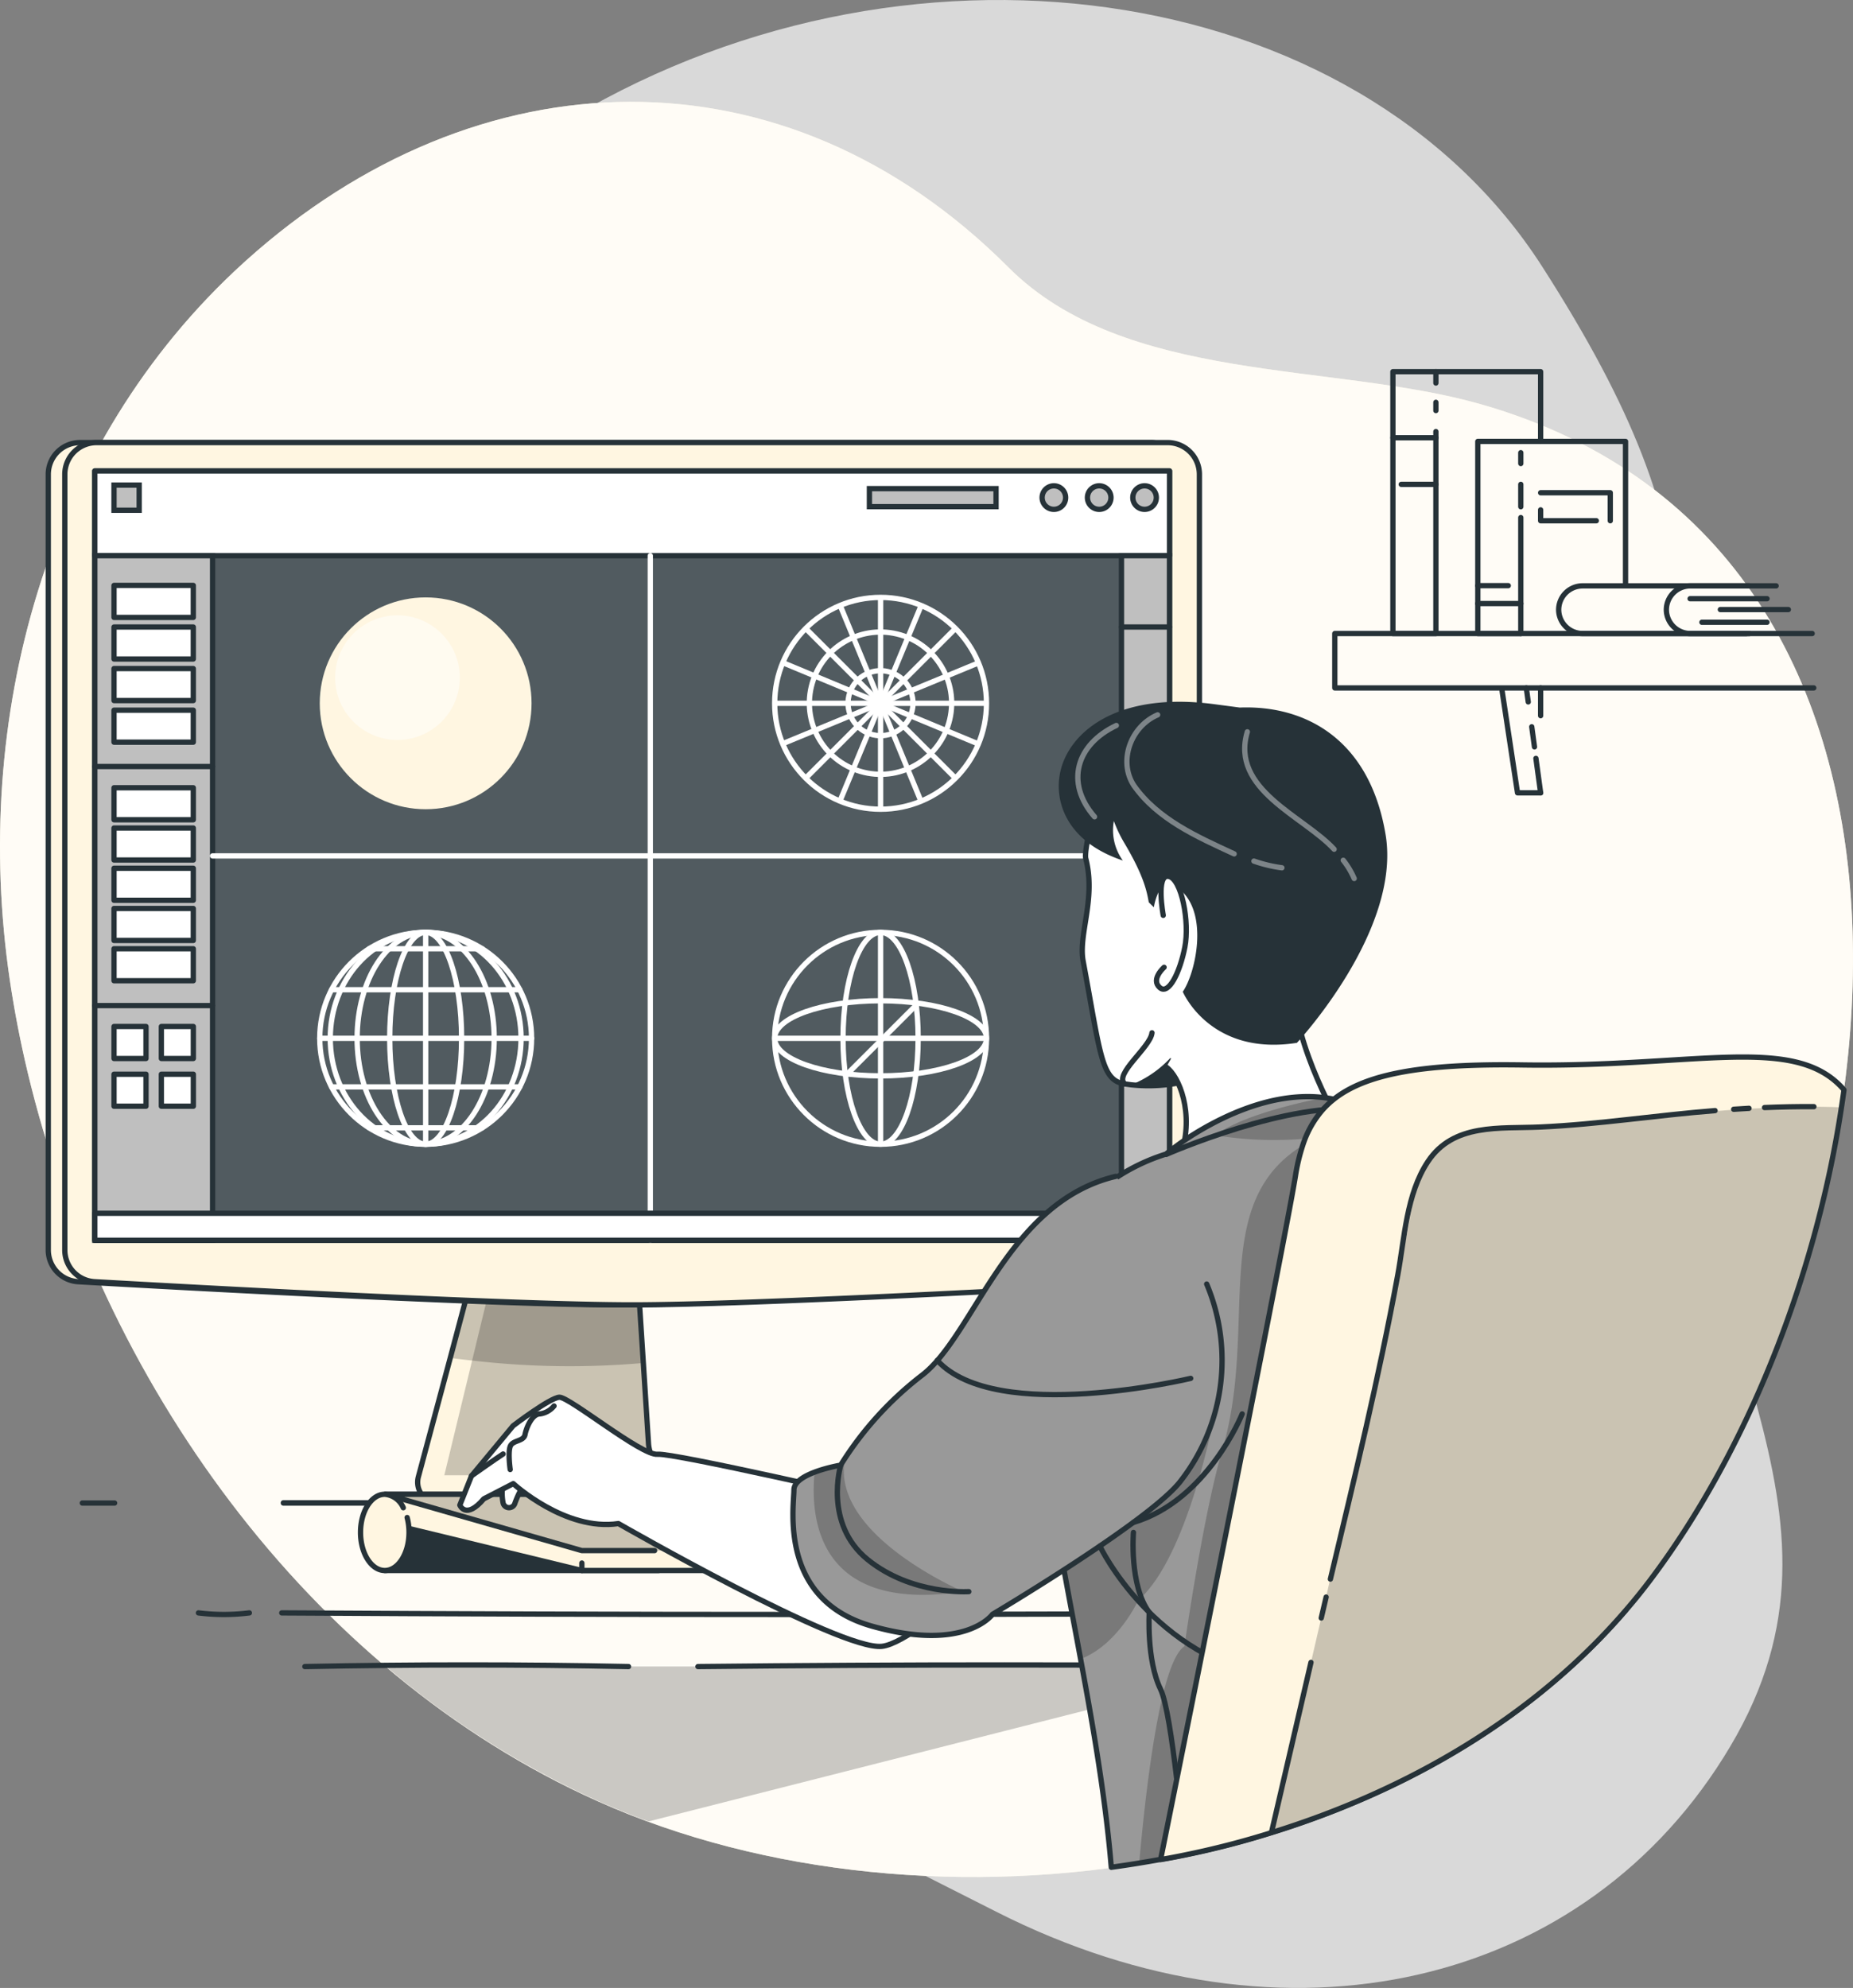 <svg xmlns="http://www.w3.org/2000/svg" xmlns:xlink="http://www.w3.org/1999/xlink" width="350" height="375.469" viewBox="0 0 350 375.469">
  <rect x="0" y="0" width="350" height="375.469" fill="#808080" stroke="none"/>
  <defs>
    <clipPath id="clip-path">
      <path id="Tracé_1302" data-name="Tracé 1302" d="M191.213,349.551v2.636a1.305,1.305,0,0,1-1.305,1.305H138.663a3.933,3.933,0,0,1-3.8-4.95l6.026-22.469,8.332-31.293h26.055l.9,14.036,1.178,18.223.975,15.2a6.408,6.408,0,0,0,6.4,6.009h5.221a1.305,1.305,0,0,1,1.263,1.305Z" transform="translate(-134.732 -294.78)" fill="#fff6e1" stroke="#263238" stroke-linecap="round" stroke-linejoin="round" stroke-width="1"/>
    </clipPath>
    <clipPath id="clip-path-2">
      <path id="Tracé_1316" data-name="Tracé 1316" d="M182.853,372.737H277.97L225,362.1H127.54l37.107,10.637h13.739" transform="translate(-127.54 -362.1)" fill="#fff6e1" stroke="#263238" stroke-linecap="round" stroke-linejoin="round" stroke-width="1"/>
    </clipPath>
    <clipPath id="clip-path-3">
      <path id="Tracé_1334" data-name="Tracé 1334" d="M384.082,370.428c-17.189,19.995-40.879,33.954-66.959,42.032A162.38,162.38,0,0,1,300.68,416.7q-2.238.466-4.492.848-4.653.848-9.323,1.492c-1.56-18.74-5.653-38.141-8.934-56.2-.687-3.806-1.339-7.56-1.932-11.23-.11-.729-.229-1.458-.339-2.178-1.06-6.916-1.856-13.561-2.187-19.766-.932-18.079,2.144-32.725,14.409-40.93a36.939,36.939,0,0,1,9.323-4.4h0c.153-.136,1.4-1.153,3.39-2.543,5.314-3.577,16.045-9.544,26.75-8.086.483.068.966.144,1.449.246a22.232,22.232,0,0,1,5.764,2.009A65.588,65.588,0,0,1,351,281.245c5.747,2.763,11.68,6.84,15.443,12.714C372.368,303.172,379.539,342.449,384.082,370.428Z" transform="translate(-273.317 -273.484)" fill="#999" stroke="#263238" stroke-linecap="round" stroke-linejoin="round" stroke-width="1"/>
    </clipPath>
    <clipPath id="clip-path-4">
      <path id="Tracé_1338" data-name="Tracé 1338" d="M279.319,291.26c-20.529,4.874-26.716,30.064-36.624,37.59A64.017,64.017,0,0,0,227.362,345.8s-8.815,1.475-8.815,4.679-2.933,20.732,14.723,25.724,22.792-2.238,22.792-2.238,30.089-17.859,35.6-25.267a37.141,37.141,0,0,0,4.848-37.107" transform="translate(-218.365 -291.26)" fill="#999" stroke="#263238" stroke-linecap="round" stroke-linejoin="round" stroke-width="1"/>
    </clipPath>
    <clipPath id="clip-path-5">
      <path id="Tracé_1355" data-name="Tracé 1355" d="M429.369,270.882c-.153,1.093-.305,2.178-.475,3.272-5.035,33.175-18.4,65.722-35.988,89.115q-2.263,3.017-4.721,5.857C371,389.12,347.306,403.08,321.225,411.158a162.38,162.38,0,0,1-16.443,4.238q-2.238.466-4.492.848c.89-4.391,1.916-9.51,3.051-15.146h0c1.466-7.306,3.1-15.468,4.806-23.978,7.476-37.387,16.24-81.555,17.6-89.92a36.688,36.688,0,0,1,1.415-5.933,18.977,18.977,0,0,1,3.755-6.662c.356-.39.729-.771,1.127-1.144s.619-.542.941-.805c5.933-4.729,16.443-6.781,35.48-6.5,32.819.517,51.389-5.874,60.679,4.441a3.312,3.312,0,0,1,.22.288Z" transform="translate(-300.29 -264.665)" fill="#fff6e1" stroke="#263238" stroke-linecap="round" stroke-linejoin="round" stroke-width="1"/>
    </clipPath>
  </defs>
  <g id="_3d_modeling-bro" data-name="3d modeling-bro" transform="translate(-41.654 -29.116)">
    <g id="freepik--background-simple--inject-105" transform="translate(41.654 29.116)">
      <path id="Tracé_1282" data-name="Tracé 1282" d="M66.464,146.061s-23.631,61.026,9.578,122.476S177.651,362.45,232.4,390.208,343.989,404.448,371,358.983s-10.035-77.919-10.086-142.751,9.7-82-25.428-136.767S214.232,12.566,149.1,53.191,66.464,146.061,66.464,146.061Z" transform="translate(-44.193 -29.116)" fill="#fff" opacity="0.7"/>
      <path id="Tracé_1283" data-name="Tracé 1283" d="M87.6,82.263l.475-.432C131.791,42.477,189.834,40.7,232.129,83.068c22.037,22.08,61.187,17.859,89.191,25.843,96.557,27.538,79.86,158.541,32.166,221.915-43.04,57.144-136.3,70.061-198.954,41.939C99.439,348.057,60.7,292.862,46.889,235.142q-2.077-8.679-3.39-17.52C36.26,168.445,50.2,116.268,87.6,82.263Z" transform="translate(-41.654 -32.573)" fill="#fff6e1"/>
      <path id="Tracé_1284" data-name="Tracé 1284" d="M87.6,82.263l.475-.432C131.791,42.477,189.834,40.7,232.129,83.068c22.037,22.08,61.187,17.859,89.191,25.843,96.557,27.538,79.86,158.541,32.166,221.915-43.04,57.144-136.3,70.061-198.954,41.939C99.439,348.057,60.7,292.862,46.889,235.142q-2.077-8.679-3.39-17.52C36.26,168.445,50.2,116.268,87.6,82.263Z" transform="translate(-41.654 -32.573)" fill="#fff" opacity="0.7"/>
    </g>
    <g id="freepik--book-shelf--inject-105" transform="translate(293.774 99.316)">
      <path id="Tracé_1285" data-name="Tracé 1285" d="M429.581,180.563H339.11V170.29h77.758" transform="translate(-339.11 -120.833)" fill="none" stroke="#263238" stroke-linecap="round" stroke-linejoin="round" stroke-width="1"/>
      <line id="Ligne_180" data-name="Ligne 180" y1="5.247" transform="translate(38.879 59.729)" fill="none" stroke="#263238" stroke-linecap="round" stroke-linejoin="round" stroke-width="1"/>
      <path id="Tracé_1286" data-name="Tracé 1286" d="M376.39,183.04l2.916,19.283h4.365" transform="translate(-344.792 -122.777)" fill="none" stroke="#263238" stroke-linecap="round" stroke-linejoin="round" stroke-width="1"/>
      <path id="Tracé_1287" data-name="Tracé 1287" d="M360.18,123.247V161.4h-8.12V111.94h8.12v2.144" transform="translate(-341.084 -111.94)" fill="none" stroke="#263238" stroke-linecap="round" stroke-linejoin="round" stroke-width="1"/>
      <line id="Ligne_181" data-name="Ligne 181" y2="1.56" transform="translate(19.096 5.789)" fill="none" stroke="#263238" stroke-linecap="round" stroke-linejoin="round" stroke-width="1"/>
      <path id="Tracé_1288" data-name="Tracé 1288" d="M381.423,125.111V111.94H361.64" transform="translate(-342.544 -111.94)" fill="none" stroke="#263238" stroke-linecap="round" stroke-linejoin="round" stroke-width="1"/>
      <path id="Tracé_1289" data-name="Tracé 1289" d="M379.1,163.765h-8.12V127.48h8.12" transform="translate(-343.967 -114.309)" fill="none" stroke="#263238" stroke-linecap="round" stroke-linejoin="round" stroke-width="1"/>
      <path id="Tracé_1290" data-name="Tracé 1290" d="M400.343,154.442V127.48H380.56" transform="translate(-345.428 -114.309)" fill="none" stroke="#263238" stroke-linecap="round" stroke-linejoin="round" stroke-width="1"/>
      <line id="Ligne_182" data-name="Ligne 182" y2="21.902" transform="translate(35.132 27.555)" fill="none" stroke="#263238" stroke-linecap="round" stroke-linejoin="round" stroke-width="1"/>
      <line id="Ligne_183" data-name="Ligne 183" y2="4.229" transform="translate(35.132 21.283)" fill="none" stroke="#263238" stroke-linecap="round" stroke-linejoin="round" stroke-width="1"/>
      <line id="Ligne_184" data-name="Ligne 184" y2="2.051" transform="translate(35.132 15.299)" fill="none" stroke="#263238" stroke-linecap="round" stroke-linejoin="round" stroke-width="1"/>
      <line id="Ligne_185" data-name="Ligne 185" x2="8.12" transform="translate(10.976 12.476)" fill="none" stroke="#263238" stroke-linecap="round" stroke-linejoin="round" stroke-width="1"/>
      <line id="Ligne_186" data-name="Ligne 186" x2="6.543" transform="translate(12.553 21.283)" fill="none" stroke="#263238" stroke-linecap="round" stroke-linejoin="round" stroke-width="1"/>
      <line id="Ligne_187" data-name="Ligne 187" x2="5.755" transform="translate(27.013 40.413)" fill="none" stroke="#263238" stroke-linecap="round" stroke-linejoin="round" stroke-width="1"/>
      <line id="Ligne_188" data-name="Ligne 188" x2="8.12" transform="translate(27.013 43.795)" fill="none" stroke="#263238" stroke-linecap="round" stroke-linejoin="round" stroke-width="1"/>
      <path id="Tracé_1291" data-name="Tracé 1291" d="M384.98,138.92h13.155v5.289" transform="translate(-346.101 -116.052)" fill="none" stroke="#263238" stroke-linecap="round" stroke-linejoin="round" stroke-width="1"/>
      <path id="Tracé_1292" data-name="Tracé 1292" d="M395.5,144.79H384.98v-2.06" transform="translate(-346.101 -116.633)" fill="none" stroke="#263238" stroke-linecap="round" stroke-linejoin="round" stroke-width="1"/>
      <path id="Tracé_1293" data-name="Tracé 1293" d="M383.93,198.11l.89,6.509" transform="translate(-345.941 -125.074)" fill="none" stroke="#263238" stroke-linecap="round" stroke-linejoin="round" stroke-width="1"/>
      <path id="Tracé_1294" data-name="Tracé 1294" d="M383,191.07c.178,1.271.348,2.543.517,3.8" transform="translate(-345.799 -124.001)" fill="none" stroke="#263238" stroke-linecap="round" stroke-linejoin="round" stroke-width="1"/>
      <path id="Tracé_1295" data-name="Tracé 1295" d="M381.79,182.41c.119.848.246,1.763.364,2.644" transform="translate(-345.615 -122.681)" fill="none" stroke="#263238" stroke-linecap="round" stroke-linejoin="round" stroke-width="1"/>
      <path id="Tracé_1296" data-name="Tracé 1296" d="M425.014,168.671H393.552A4.526,4.526,0,0,1,389,164.188h0a4.526,4.526,0,0,1,4.526-4.518h31.462" transform="translate(-346.714 -119.215)" fill="none" stroke="#263238" stroke-linecap="round" stroke-linejoin="round" stroke-width="1"/>
      <path id="Tracé_1297" data-name="Tracé 1297" d="M440.538,168.671H417.552A4.526,4.526,0,0,1,413,164.188h0a4.526,4.526,0,0,1,4.526-4.518h16.206" transform="translate(-350.372 -119.215)" fill="none" stroke="#263238" stroke-linecap="round" stroke-linejoin="round" stroke-width="1"/>
      <line id="Ligne_189" data-name="Ligne 189" x2="14.528" transform="translate(67.112 42.879)" fill="none" stroke="#263238" stroke-linecap="round" stroke-linejoin="round" stroke-width="1"/>
      <line id="Ligne_190" data-name="Ligne 190" x1="12.841" transform="translate(72.825 44.931)" fill="none" stroke="#263238" stroke-linecap="round" stroke-linejoin="round" stroke-width="1"/>
      <line id="Ligne_191" data-name="Ligne 191" x2="12.298" transform="translate(69.341 47.329)" fill="none" stroke="#263238" stroke-linecap="round" stroke-linejoin="round" stroke-width="1"/>
    </g>
    <g id="freepik--Device--inject-105" transform="translate(50.771 112.708)">
      <path id="Tracé_1298" data-name="Tracé 1298" d="M292.385,400.487l-115.111,29.25q-4.924-1.8-9.629-3.907a169.118,169.118,0,0,1-39.955-25.36h0Z" transform="translate(-63.884 -169.308)" fill="rgba(0,0,0,0.7)" opacity="0.3"/>
      <path id="Tracé_1299" data-name="Tracé 1299" d="M191.213,349.551v2.636a1.305,1.305,0,0,1-1.305,1.305H138.663a3.933,3.933,0,0,1-3.8-4.95l6.026-22.469,8.332-31.293h26.055l.9,14.036,1.178,18.223.975,15.2a6.408,6.408,0,0,0,6.4,6.009h5.221a1.305,1.305,0,0,1,1.263,1.305Z" transform="translate(-64.957 -153.199)" fill="#fff6e1"/>
      <g id="Groupe_1369" data-name="Groupe 1369" transform="translate(69.775 141.581)" clip-path="url(#clip-path)">
        <path id="Tracé_1300" data-name="Tracé 1300" d="M185.592,350.77H140.67l5.247-21.664,4.136-17.087,26.953-.678,1.178,18.223.975,15.2A6.408,6.408,0,0,0,185.592,350.77Z" transform="translate(-135.637 -297.304)" fill="rgba(0,0,0,0.7)" opacity="0.3"/>
        <path id="Tracé_1301" data-name="Tracé 1301" d="M178.436,327.039a159.346,159.346,0,0,1-32.268-.458c-1.483-.153-2.882-.331-4.238-.509l8.332-31.293h26.055l.9,14.036Z" transform="translate(-135.829 -294.78)" fill="rgba(0,0,0,0.7)" opacity="0.3"/>
      </g>
      <path id="Tracé_1303" data-name="Tracé 1303" d="M191.213,349.551v2.636a1.305,1.305,0,0,1-1.305,1.305H138.663a3.933,3.933,0,0,1-3.8-4.95l6.026-22.469,8.332-31.293h26.055l.9,14.036,1.178,18.223.975,15.2a6.408,6.408,0,0,0,6.4,6.009h5.221a1.305,1.305,0,0,1,1.263,1.305Z" transform="translate(-64.957 -153.199)" fill="none" stroke="#263238" stroke-linecap="round" stroke-linejoin="round" stroke-width="1"/>
      <path id="Tracé_1304" data-name="Tracé 1304" d="M266.714,280.246a5.993,5.993,0,0,1-5.655,5.984C242.3,287.3,182.1,290.6,159.562,290.6s-82.741-3.3-101.49-4.374a5.992,5.992,0,0,1-5.662-5.984V133.741a6,6,0,0,1,6-6h202.3a6,6,0,0,1,6,6Z" transform="translate(-52.41 -127.74)" fill="#fff6e1" stroke="#263238" stroke-linecap="round" stroke-linejoin="round" stroke-width="1"/>
      <path id="Tracé_1305" data-name="Tracé 1305" d="M270.4,280.246a5.984,5.984,0,0,1-5.653,5.984c-18.757,1.068-78.961,4.374-101.5,4.374s-82.741-3.3-101.49-4.374a5.992,5.992,0,0,1-5.662-5.984V133.741a6,6,0,0,1,6-6H264.4a6,6,0,0,1,6,6Z" transform="translate(-52.972 -127.74)" fill="#fff6e1" stroke="#263238" stroke-linecap="round" stroke-linejoin="round" stroke-width="1"/>
      <rect id="Rectangle_578" data-name="Rectangle 578" width="202.997" height="145.302" transform="translate(8.789 5.357)" fill="#263238" stroke="#263238" stroke-linecap="round" stroke-linejoin="round" stroke-width="1"/>
      <rect id="Rectangle_579" data-name="Rectangle 579" width="202.997" height="145.302" transform="translate(8.789 5.357)" fill="#fff" opacity="0.2"/>
      <rect id="Rectangle_580" data-name="Rectangle 580" width="202.997" height="16.011" transform="translate(8.789 5.357)" fill="#fff" stroke="#263238" stroke-linecap="round" stroke-linejoin="round" stroke-width="1"/>
      <rect id="Rectangle_581" data-name="Rectangle 581" width="22.249" height="129.291" transform="translate(8.789 21.368)" fill="#bfbfbf" stroke="#263238" stroke-miterlimit="10" stroke-width="1"/>
      <line id="Ligne_192" data-name="Ligne 192" y2="129.291" transform="translate(113.712 21.368)" fill="none" stroke="#fff" stroke-linecap="round" stroke-linejoin="round" stroke-width="1"/>
      <line id="Ligne_193" data-name="Ligne 193" x2="180.748" transform="translate(31.03 78.063)" fill="none" stroke="#fff" stroke-linecap="round" stroke-linejoin="round" stroke-width="1"/>
      <path id="Tracé_1306" data-name="Tracé 1306" d="M298.538,139.6a2.221,2.221,0,1,1-.653-1.573A2.229,2.229,0,0,1,298.538,139.6Z" transform="translate(-89.244 -129.209)" fill="#bfbfbf" stroke="#263238" stroke-miterlimit="10" stroke-width="1"/>
      <path id="Tracé_1307" data-name="Tracé 1307" d="M288.431,139.6a2.221,2.221,0,1,1-2.221-2.221A2.221,2.221,0,0,1,288.431,139.6Z" transform="translate(-87.706 -129.209)" fill="#bfbfbf" stroke="#263238" stroke-miterlimit="10" stroke-width="1"/>
      <path id="Tracé_1308" data-name="Tracé 1308" d="M278.331,139.6a2.221,2.221,0,1,1-2.221-2.221A2.221,2.221,0,0,1,278.331,139.6Z" transform="translate(-86.167 -129.209)" fill="#bfbfbf" stroke="#263238" stroke-miterlimit="10" stroke-width="1"/>
      <rect id="Rectangle_582" data-name="Rectangle 582" width="14.977" height="6.043" transform="translate(12.417 26.979)" fill="#fff" stroke="#263238" stroke-linecap="round" stroke-linejoin="round" stroke-width="1"/>
      <rect id="Rectangle_583" data-name="Rectangle 583" width="14.977" height="6.043" transform="translate(12.417 34.836)" fill="#fff" stroke="#263238" stroke-linecap="round" stroke-linejoin="round" stroke-width="1"/>
      <rect id="Rectangle_584" data-name="Rectangle 584" width="14.977" height="6.043" transform="translate(12.417 42.684)" fill="#fff" stroke="#263238" stroke-linecap="round" stroke-linejoin="round" stroke-width="1"/>
      <rect id="Rectangle_585" data-name="Rectangle 585" width="14.977" height="6.043" transform="translate(12.417 50.542)" fill="#fff" stroke="#263238" stroke-linecap="round" stroke-linejoin="round" stroke-width="1"/>
      <rect id="Rectangle_586" data-name="Rectangle 586" width="14.977" height="6.043" transform="translate(12.417 65.196)" fill="#fff" stroke="#263238" stroke-linecap="round" stroke-linejoin="round" stroke-width="1"/>
      <rect id="Rectangle_587" data-name="Rectangle 587" width="14.977" height="6.043" transform="translate(12.417 72.799)" fill="#fff" stroke="#263238" stroke-linecap="round" stroke-linejoin="round" stroke-width="1"/>
      <rect id="Rectangle_588" data-name="Rectangle 588" width="14.977" height="6.043" transform="translate(12.417 80.402)" fill="#fff" stroke="#263238" stroke-linecap="round" stroke-linejoin="round" stroke-width="1"/>
      <rect id="Rectangle_589" data-name="Rectangle 589" width="14.977" height="6.043" transform="translate(12.417 87.996)" fill="#fff" stroke="#263238" stroke-linecap="round" stroke-linejoin="round" stroke-width="1"/>
      <rect id="Rectangle_590" data-name="Rectangle 590" width="14.977" height="6.043" transform="translate(12.417 95.599)" fill="#fff" stroke="#263238" stroke-linecap="round" stroke-linejoin="round" stroke-width="1"/>
      <rect id="Rectangle_591" data-name="Rectangle 591" width="6.043" height="6.043" transform="translate(12.417 110.288)" fill="#fff" stroke="#263238" stroke-linecap="round" stroke-linejoin="round" stroke-width="1"/>
      <rect id="Rectangle_592" data-name="Rectangle 592" width="6.043" height="6.043" transform="translate(21.359 110.288)" fill="#fff" stroke="#263238" stroke-linecap="round" stroke-linejoin="round" stroke-width="1"/>
      <rect id="Rectangle_593" data-name="Rectangle 593" width="6.043" height="6.043" transform="translate(12.417 119.298)" fill="#fff" stroke="#263238" stroke-linecap="round" stroke-linejoin="round" stroke-width="1"/>
      <rect id="Rectangle_594" data-name="Rectangle 594" width="6.043" height="6.043" transform="translate(21.359 119.298)" fill="#fff" stroke="#263238" stroke-linecap="round" stroke-linejoin="round" stroke-width="1"/>
      <line id="Ligne_194" data-name="Ligne 194" x2="22.241" transform="translate(8.789 61.179)" fill="none" stroke="#263238" stroke-linecap="round" stroke-linejoin="round" stroke-width="1"/>
      <line id="Ligne_195" data-name="Ligne 195" x2="22.241" transform="translate(8.789 106.338)" fill="none" stroke="#263238" stroke-linecap="round" stroke-linejoin="round" stroke-width="1"/>
      <rect id="Rectangle_595" data-name="Rectangle 595" width="23.919" height="3.407" transform="translate(155.1 8.696)" fill="#bfbfbf" stroke="#263238" stroke-miterlimit="10" stroke-width="1"/>
      <rect id="Rectangle_596" data-name="Rectangle 596" width="4.755" height="4.755" transform="translate(12.417 8.027)" fill="#bfbfbf" stroke="#263238" stroke-miterlimit="10" stroke-width="1"/>
      <circle id="Ellipse_45" data-name="Ellipse 45" cx="20.003" cy="20.003" r="20.003" transform="translate(51.279 29.242)" fill="#fff6e1"/>
      <circle id="Ellipse_46" data-name="Ellipse 46" cx="11.773" cy="11.773" r="11.773" transform="translate(54.186 32.624)" fill="#fff" opacity="0.5"/>
      <rect id="Rectangle_597" data-name="Rectangle 597" width="202.997" height="5.094" transform="translate(8.789 145.564)" fill="#fff" stroke="#263238" stroke-linecap="round" stroke-linejoin="round" stroke-width="1"/>
      <rect id="Rectangle_598" data-name="Rectangle 598" width="9.069" height="124.197" transform="translate(202.709 21.368)" fill="#bfbfbf" stroke="#263238" stroke-miterlimit="10" stroke-width="1"/>
      <line id="Ligne_196" data-name="Ligne 196" x2="9.069" transform="translate(202.709 34.836)" fill="none" stroke="#263238" stroke-linecap="round" stroke-linejoin="round" stroke-width="1"/>
      <line id="Ligne_197" data-name="Ligne 197" x2="9.069" transform="translate(202.709 62.747)" fill="none" stroke="#263238" stroke-linecap="round" stroke-linejoin="round" stroke-width="1"/>
      <line id="Ligne_198" data-name="Ligne 198" x2="9.069" transform="translate(202.709 90.658)" fill="none" stroke="#263238" stroke-linecap="round" stroke-linejoin="round" stroke-width="1"/>
      <circle id="Ellipse_47" data-name="Ellipse 47" cx="20.003" cy="20.003" r="20.003" transform="translate(137.207 29.242)" fill="none" stroke="#fff" stroke-miterlimit="10" stroke-width="1"/>
      <line id="Ligne_199" data-name="Ligne 199" x2="40.015" transform="translate(137.199 49.245)" fill="none" stroke="#fff" stroke-miterlimit="10" stroke-width="1"/>
      <line id="Ligne_200" data-name="Ligne 200" y2="40.015" transform="translate(157.21 29.233)" fill="none" stroke="#fff" stroke-miterlimit="10" stroke-width="1"/>
      <line id="Ligne_201" data-name="Ligne 201" x2="28.301" y2="28.292" transform="translate(143.056 35.099)" fill="none" stroke="#fff" stroke-miterlimit="10" stroke-width="1"/>
      <line id="Ligne_202" data-name="Ligne 202" x1="28.301" y2="28.292" transform="translate(143.056 35.099)" fill="none" stroke="#fff" stroke-miterlimit="10" stroke-width="1"/>
      <line id="Ligne_203" data-name="Ligne 203" x2="36.946" y2="15.358" transform="translate(138.733 41.566)" fill="none" stroke="#fff" stroke-miterlimit="10" stroke-width="1"/>
      <line id="Ligne_204" data-name="Ligne 204" x1="15.35" y2="36.946" transform="translate(149.531 30.767)" fill="none" stroke="#fff" stroke-miterlimit="10" stroke-width="1"/>
      <line id="Ligne_205" data-name="Ligne 205" x2="15.265" y2="36.989" transform="translate(149.574 30.75)" fill="none" stroke="#fff" stroke-miterlimit="10" stroke-width="1"/>
      <line id="Ligne_206" data-name="Ligne 206" x1="36.98" y2="15.265" transform="translate(138.716 41.608)" fill="none" stroke="#fff" stroke-miterlimit="10" stroke-width="1"/>
      <circle id="Ellipse_48" data-name="Ellipse 48" cx="13.434" cy="13.434" r="13.434" transform="translate(141.02 59.183) rotate(-76.63)" fill="none" stroke="#fff" stroke-miterlimit="10" stroke-width="1"/>
      <circle id="Ellipse_49" data-name="Ellipse 49" cx="6.137" cy="6.137" r="6.137" transform="matrix(0.23, -0.973, 0.973, 0.23, 149.815, 53.781)" fill="none" stroke="#fff" stroke-miterlimit="10" stroke-width="1"/>
      <circle id="Ellipse_50" data-name="Ellipse 50" cx="20.003" cy="20.003" r="20.003" transform="translate(51.279 92.514)" fill="none" stroke="#fff" stroke-linecap="round" stroke-linejoin="round" stroke-width="1"/>
      <line id="Ligne_207" data-name="Ligne 207" x2="40.015" transform="translate(51.279 112.517)" fill="none" stroke="#fff" stroke-linecap="round" stroke-linejoin="round" stroke-width="1"/>
      <line id="Ligne_208" data-name="Ligne 208" y2="40.015" transform="translate(71.282 92.506)" fill="none" stroke="#fff" stroke-linecap="round" stroke-linejoin="round" stroke-width="1"/>
      <ellipse id="Ellipse_51" data-name="Ellipse 51" cx="6.789" cy="20.003" rx="6.789" ry="20.003" transform="translate(64.493 92.514)" fill="none" stroke="#fff" stroke-linecap="round" stroke-linejoin="round" stroke-width="1"/>
      <ellipse id="Ellipse_52" data-name="Ellipse 52" cx="12.943" cy="20.003" rx="12.943" ry="20.003" transform="translate(58.339 92.514)" fill="none" stroke="#fff" stroke-linecap="round" stroke-linejoin="round" stroke-width="1"/>
      <ellipse id="Ellipse_53" data-name="Ellipse 53" cx="18.02" cy="20.003" rx="18.02" ry="20.003" transform="translate(53.262 92.514)" fill="none" stroke="#fff" stroke-linecap="round" stroke-linejoin="round" stroke-width="1"/>
      <line id="Ligne_209" data-name="Ligne 209" x2="35.565" transform="translate(53.5 103.338)" fill="none" stroke="#fff" stroke-linecap="round" stroke-linejoin="round" stroke-width="1"/>
      <line id="Ligne_210" data-name="Ligne 210" x2="21.368" transform="translate(60.602 95.599)" fill="none" stroke="#fff" stroke-linecap="round" stroke-linejoin="round" stroke-width="1"/>
      <line id="Ligne_211" data-name="Ligne 211" x2="35.565" transform="translate(53.5 121.688)" fill="none" stroke="#fff" stroke-linecap="round" stroke-linejoin="round" stroke-width="1"/>
      <line id="Ligne_212" data-name="Ligne 212" x2="21.368" transform="translate(60.602 129.426)" fill="none" stroke="#fff" stroke-linecap="round" stroke-linejoin="round" stroke-width="1"/>
      <circle id="Ellipse_54" data-name="Ellipse 54" cx="20.003" cy="20.003" r="20.003" transform="translate(137.207 92.514)" fill="none" stroke="#fff" stroke-miterlimit="10" stroke-width="1"/>
      <ellipse id="Ellipse_55" data-name="Ellipse 55" cx="7.094" cy="20.003" rx="7.094" ry="20.003" transform="translate(150.116 92.514)" fill="none" stroke="#fff" stroke-miterlimit="10" stroke-width="1"/>
      <ellipse id="Ellipse_56" data-name="Ellipse 56" cx="20.003" cy="7.094" rx="20.003" ry="7.094" transform="translate(137.207 105.423)" fill="none" stroke="#fff" stroke-miterlimit="10" stroke-width="1"/>
      <line id="Ligne_213" data-name="Ligne 213" y1="13.722" x2="13.722" transform="translate(150.574 105.88)" fill="none" stroke="#fff" stroke-miterlimit="10" stroke-width="1"/>
      <line id="Ligne_214" data-name="Ligne 214" x2="40.015" transform="translate(137.199 112.517)" fill="none" stroke="#fff" stroke-miterlimit="10" stroke-width="1"/>
      <line id="Ligne_215" data-name="Ligne 215" y2="40.015" transform="translate(157.21 92.506)" fill="none" stroke="#fff" stroke-miterlimit="10" stroke-width="1"/>
      <path id="Tracé_1309" data-name="Tracé 1309" d="M104.8,364.042H304.9Q204.815,364,104.8,364Z" transform="translate(-60.395 -163.749)" fill="#fff" stroke="#263238" stroke-linecap="round" stroke-linejoin="round" stroke-width="1"/>
      <path id="Tracé_1310" data-name="Tracé 1310" d="M101.64,364Z" transform="translate(-59.913 -163.749)" fill="#fff" stroke="#263238" stroke-linecap="round" stroke-linejoin="round" stroke-width="1"/>
      <path id="Tracé_1311" data-name="Tracé 1311" d="M60,364.05h6.1" transform="translate(-53.567 -163.757)" fill="#fff" stroke="#263238" stroke-linecap="round" stroke-linejoin="round" stroke-width="1"/>
      <path id="Tracé_1312" data-name="Tracé 1312" d="M127.4,377.178h51.745V366.6l-51.626.678Z" transform="translate(-63.84 -164.146)" fill="#263238" stroke="#263238" stroke-linecap="round" stroke-linejoin="round" stroke-width="1"/>
      <path id="Tracé_1313" data-name="Tracé 1313" d="M277.97,376.492H164.647l-34.327-8.34-2.78-6.052H225l52.966,10.637Z" transform="translate(-63.861 -163.46)" fill="#fff6e1" stroke="#263238" stroke-linecap="round" stroke-linejoin="round" stroke-width="1"/>
      <path id="Tracé_1314" data-name="Tracé 1314" d="M182.853,372.737H277.97L225,362.1H127.54l37.107,10.637h13.739" transform="translate(-63.861 -163.46)" fill="#fff6e1"/>
      <g id="Groupe_1370" data-name="Groupe 1370" transform="translate(63.679 198.64)" clip-path="url(#clip-path-2)">
        <path id="Tracé_1315" data-name="Tracé 1315" d="M127.54,362.1l37.107,10.637H277.97L225,362.1Z" transform="translate(-127.54 -362.1)" fill="rgba(0,0,0,0.7)" opacity="0.3"/>
      </g>
      <path id="Tracé_1317" data-name="Tracé 1317" d="M182.853,372.737H277.97L225,362.1H127.54l37.107,10.637h13.739" transform="translate(-63.861 -163.46)" fill="none" stroke="#263238" stroke-linecap="round" stroke-linejoin="round" stroke-width="1"/>
      <line id="Ligne_216" data-name="Ligne 216" y2="1.407" transform="translate(100.786 211.625)" fill="none" stroke="#263238" stroke-linecap="round" stroke-linejoin="round" stroke-width="1"/>
      <path id="Tracé_1318" data-name="Tracé 1318" d="M130.8,366.491a10.958,10.958,0,0,1,.356,2.805c0,3.975-2.051,7.2-4.577,7.2s-4.585-3.221-4.585-7.2,2.051-7.2,4.585-7.2a4.2,4.2,0,0,1,3.492,2.543" transform="translate(-63.015 -163.46)" fill="#fff6e1" stroke="#263238" stroke-linecap="round" stroke-linejoin="round" stroke-width="1"/>
      <path id="Tracé_1319" data-name="Tracé 1319" d="M104.44,388.53c64.891.4,131,.4,196.64,0" transform="translate(-60.34 -167.488)" fill="#fff" stroke="#263238" stroke-linecap="round" stroke-linejoin="round" stroke-width="1"/>
      <path id="Tracé_1320" data-name="Tracé 1320" d="M85.88,388.53a38.8,38.8,0,0,0,9.612,0" transform="translate(-57.511 -167.488)" fill="#fff" stroke="#263238" stroke-linecap="round" stroke-linejoin="round" stroke-width="1"/>
      <path id="Tracé_1321" data-name="Tracé 1321" d="M197.19,400.434c38.828-.415,76.969-.415,115.763,0" transform="translate(-74.476 -169.255)" fill="#fff" stroke="#263238" stroke-linecap="round" stroke-linejoin="round" stroke-width="1"/>
      <path id="Tracé_1322" data-name="Tracé 1322" d="M109.59,400.434c20.69-.415,41.032-.415,61.136,0" transform="translate(-61.125 -169.255)" fill="#fff" stroke="#263238" stroke-linecap="round" stroke-linejoin="round" stroke-width="1"/>
    </g>
    <g id="freepik--Character--inject-105" transform="translate(128.503 161.657)">
      <path id="Tracé_1323" data-name="Tracé 1323" d="M302.562,257.853a31.132,31.132,0,0,1-10.476.678l-1.212-.161c-4.45-.67-4.56-5.331-7.874-23.19-.949-5.086,2.466-11.739.492-19.393-.415-1.619,2.229-13.748,5.857-17.672,11.807-12.765,38.938-10.366,43.515,6.781C339.576,229.959,322.522,253.174,302.562,257.853Z" transform="translate(-165.261 -186.182)" fill="#fff" stroke="#263238" stroke-linecap="round" stroke-linejoin="round" stroke-width="1"/>
      <path id="Tracé_1324" data-name="Tracé 1324" d="M297.374,259.26c-.263,2.721-7.289,7.857-5.128,9.662" transform="translate(-166.634 -196.734)" fill="none" stroke="#263238" stroke-linecap="round" stroke-linejoin="round" stroke-width="1"/>
      <path id="Tracé_1325" data-name="Tracé 1325" d="M304.226,269.257a31.132,31.132,0,0,1-10.476.678,20.486,20.486,0,0,0,7.4-5.086Z" transform="translate(-166.926 -197.586)" fill="#263238"/>
      <path id="Tracé_1326" data-name="Tracé 1326" d="M153.738,359.75a9.324,9.324,0,0,0,0,3.645,1.153,1.153,0,0,0,2.238,0,19.174,19.174,0,0,1,1.788-3.645" transform="translate(-145.558 -212.05)" fill="#fff" stroke="#263238" stroke-linecap="round" stroke-linejoin="round" stroke-width="1"/>
      <path id="Tracé_1327" data-name="Tracé 1327" d="M223.6,359.956s-39.133-9.01-42.15-8.713-16.706-10.9-18.537-10.773-8.722,5.391-8.722,5.391l-7.866,9.468-2.2,5.518s1.127,2.822,4.526-1.187l5.569-2.873s9.849,9.052,19.859,7.543c0,0,41.837,24.021,49.753,23.19s34.675-27.86,34.675-27.86Z" transform="translate(-144.12 -209.111)" fill="#fff" stroke="#263238" stroke-linecap="round" stroke-linejoin="round" stroke-width="1"/>
      <path id="Tracé_1328" data-name="Tracé 1328" d="M301.55,263.862c2.424,1.7,5.331,8.713,2.8,16.494l31.818-2.433s-8.179-13.044-10.129-24.783-16.638-3.128-16.638-3.128" transform="translate(-168.114 -194.86)" fill="#fff" stroke="#263238" stroke-linecap="round" stroke-linejoin="round" stroke-width="1"/>
      <path id="Tracé_1329" data-name="Tracé 1329" d="M339.329,210.587c-3.026-18.121-15.257-24.478-27.547-24l-4.814-.636c-18.647-2.466-27.64,5.5-29.132,13.019-1.085,5.425,1.254,12.968,11.866,16.511a9.747,9.747,0,0,1-1.7-7.459,25.1,25.1,0,0,0,2.034,4.238c3.551,6,4.179,8.925,4.56,11.112l.958.941c.466-2.543,1.7-5.933,4.814-3.45,5.645,4.535,3.068,15.9.653,19.4,0,0,5.136,12.222,21.554,9.654C322.572,249.941,342.355,228.709,339.329,210.587Z" transform="translate(-164.463 -185.491)" fill="#263238"/>
      <path id="Tracé_1330" data-name="Tracé 1330" d="M300.65,231.762s-1.432-7.806,1.017-7.366,3.992,8.62,3.068,13.358-3.06,9.188-4.772,7.628.848-3.806.848-3.806" transform="translate(-167.783 -191.418)" fill="#fff" stroke="#263238" stroke-linecap="round" stroke-linejoin="round" stroke-width="1"/>
      <path id="Tracé_1331" data-name="Tracé 1331" d="M384.082,370.428c-17.189,19.995-40.879,33.954-66.959,42.032A162.38,162.38,0,0,1,300.68,416.7q-2.238.466-4.492.848-4.653.848-9.323,1.492c-1.56-18.74-5.653-38.141-8.934-56.2-.687-3.806-1.339-7.56-1.932-11.23-.11-.729-.229-1.458-.339-2.178-1.06-6.916-1.856-13.561-2.187-19.766-.932-18.079,2.144-32.725,14.409-40.93a36.939,36.939,0,0,1,9.323-4.4h0c.153-.136,1.4-1.153,3.39-2.543,5.314-3.577,16.045-9.544,26.75-8.086.483.068.966.144,1.449.246a22.232,22.232,0,0,1,5.764,2.009A65.588,65.588,0,0,1,351,281.245c5.747,2.763,11.68,6.84,15.443,12.714C372.368,303.172,379.539,342.449,384.082,370.428Z" transform="translate(-163.811 -198.902)" fill="#999"/>
      <g id="Groupe_1371" data-name="Groupe 1371" transform="translate(109.505 74.582)" clip-path="url(#clip-path-3)">
        <path id="Tracé_1332" data-name="Tracé 1332" d="M306.749,344.19s-4.975,27-14.409,35.166c0,0-3.856,8.476-10.951,11.137-1.051-5.687-2.127-11.315-3.128-16.816-.687-3.806-1.339-7.56-1.933-11.231-.11-.729-.229-1.458-.339-2.178s-.229-1.483-.331-2.221Z" transform="translate(-273.674 -284.261)" fill="rgba(0,0,0,0.7)" opacity="0.3"/>
        <path id="Tracé_1333" data-name="Tracé 1333" d="M387.466,370.462c-17.189,19.995-40.879,33.954-66.959,42.032a162.378,162.378,0,0,1-16.443,4.238q-2.238.466-4.492.848c-1.348.254-2.7.483-4.051.7,1.373-15.468,4.1-38.023,8.544-40.947,0,0,3.475-24.58,7.154-37.065,7.247-24.631-3.67-48.779,17.986-59.043a68.855,68.855,0,0,1-19.291-.407c3.806-2.924,12.171-5.45,20.537-7.111h0l.364.042c.483.068.966.144,1.449.246a22.233,22.233,0,0,1,5.764,2.009,65.586,65.586,0,0,1,16.443,5.28c5.747,2.763,11.68,6.84,15.443,12.714C375.753,303.206,382.923,342.483,387.466,370.462Z" transform="translate(-276.701 -273.519)" fill="rgba(0,0,0,0.7)" opacity="0.3"/>
      </g>
      <path id="Tracé_1335" data-name="Tracé 1335" d="M384.082,370.428c-17.189,19.995-40.879,33.954-66.959,42.032A162.38,162.38,0,0,1,300.68,416.7q-2.238.466-4.492.848-4.653.848-9.323,1.492c-1.56-18.74-5.653-38.141-8.934-56.2-.687-3.806-1.339-7.56-1.932-11.23-.11-.729-.229-1.458-.339-2.178-1.06-6.916-1.856-13.561-2.187-19.766-.932-18.079,2.144-32.725,14.409-40.93a36.939,36.939,0,0,1,9.323-4.4h0c.153-.136,1.4-1.153,3.39-2.543,5.314-3.577,16.045-9.544,26.75-8.086.483.068.966.144,1.449.246a22.232,22.232,0,0,1,5.764,2.009A65.588,65.588,0,0,1,351,281.245c5.747,2.763,11.68,6.84,15.443,12.714C372.368,303.172,379.539,342.449,384.082,370.428Z" transform="translate(-163.811 -198.902)" fill="none" stroke="#263238" stroke-linecap="round" stroke-linejoin="round" stroke-width="1"/>
      <path id="Tracé_1336" data-name="Tracé 1336" d="M279.319,291.26c-20.529,4.874-26.716,30.064-36.624,37.59A64.017,64.017,0,0,0,227.362,345.8s-8.815,1.475-8.815,4.679-2.933,20.732,14.723,25.724,22.792-2.238,22.792-2.238,30.089-17.859,35.6-25.267a37.141,37.141,0,0,0,4.848-37.107" transform="translate(-155.436 -201.611)" fill="#999"/>
      <g id="Groupe_1372" data-name="Groupe 1372" transform="translate(62.929 89.649)" clip-path="url(#clip-path-4)">
        <path id="Tracé_1337" data-name="Tracé 1337" d="M251.231,379.251c-27.4,4.179-28.945-13.612-28.081-22.52a29.463,29.463,0,0,1,4.916-1.322s.271-.475.848-1.288C225.955,368.487,251.231,379.251,251.231,379.251Z" transform="translate(-219.069 -300.841)" fill="rgba(0,0,0,0.7)" opacity="0.3"/>
      </g>
      <path id="Tracé_1339" data-name="Tracé 1339" d="M279.319,291.26c-20.529,4.874-26.716,30.064-36.624,37.59A64.017,64.017,0,0,0,227.362,345.8s-8.815,1.475-8.815,4.679-2.933,20.732,14.723,25.724,22.792-2.238,22.792-2.238,30.089-17.859,35.6-25.267a37.141,37.141,0,0,0,4.848-37.107" transform="translate(-155.436 -201.611)" fill="none" stroke="#263238" stroke-linecap="round" stroke-linejoin="round" stroke-width="1"/>
      <path id="Tracé_1340" data-name="Tracé 1340" d="M155.314,354.422s-.449-3.128,0-4.357,2.543-.9,2.8-2.238,1.339-3.907,2.8-3.907a4.145,4.145,0,0,0,2.678-1.5" transform="translate(-145.796 -209.409)" fill="none" stroke="#263238" stroke-linecap="round" stroke-linejoin="round" stroke-width="1"/>
      <path id="Tracé_1341" data-name="Tracé 1341" d="M146.72,357.256s4.789-3.39,5.975-4.136" transform="translate(-144.516 -211.04)" fill="none" stroke="#263238" stroke-linecap="round" stroke-linejoin="round" stroke-width="1"/>
      <path id="Tracé_1342" data-name="Tracé 1342" d="M298.392,335.66s-36.743,8.806-47.872-3.39" transform="translate(-160.337 -207.862)" fill="none" stroke="#263238" stroke-linecap="round" stroke-linejoin="round" stroke-width="1"/>
      <path id="Tracé_1343" data-name="Tracé 1343" d="M228.886,355.64s-3.28,11.019,5.086,17.8,19.113,6.06,19.113,6.06" transform="translate(-156.943 -211.424)" fill="none" stroke="#263238" stroke-linecap="round" stroke-linejoin="round" stroke-width="1"/>
      <path id="Tracé_1344" data-name="Tracé 1344" d="M301.55,284.809s23.656-10.383,37.4-8.366" transform="translate(-168.114 -199.313)" fill="none" stroke="#263238" stroke-linecap="round" stroke-linejoin="round" stroke-width="1"/>
      <path id="Tracé_1345" data-name="Tracé 1345" d="M314.777,344.19s-6.543,16.35-20.537,20.495" transform="translate(-167 -209.679)" fill="none" stroke="#263238" stroke-linecap="round" stroke-linejoin="round" stroke-width="1"/>
      <path id="Tracé_1346" data-name="Tracé 1346" d="M286.76,373.66s10.112,21.291,33.42,24.978" transform="translate(-165.86 -214.17)" fill="none" stroke="#263238" stroke-linecap="round" stroke-linejoin="round" stroke-width="1"/>
      <path id="Tracé_1347" data-name="Tracé 1347" d="M303.855,431.516c-.364-4.179-.848-9.323-1.441-14.256h0c-.9-7.628-1.975-14.8-3.077-17.062-2.678-5.535-2.127-14.5-2.127-14.5-3.806-5.085-2.983-15.1-2.983-15.1" transform="translate(-166.987 -213.704)" fill="none" stroke="#263238" stroke-linecap="round" stroke-linejoin="round" stroke-width="1"/>
      <g id="Groupe_1373" data-name="Groupe 1373" transform="translate(116.734 2.474)" opacity="0.4">
        <path id="Tracé_1348" data-name="Tracé 1348" d="M321.09,221a26.335,26.335,0,0,0,5.28,1.263" transform="translate(-287.826 -193.377)" fill="none" stroke="#fff" stroke-linecap="round" stroke-linejoin="round" stroke-width="1"/>
        <path id="Tracé_1349" data-name="Tracé 1349" d="M298.586,188.41c-5.136,2.2-7.467,8.789-4.5,13.333,4.492,6.391,11.866,9.654,18.952,12.926" transform="translate(-283.511 -188.41)" fill="none" stroke="#fff" stroke-linecap="round" stroke-linejoin="round" stroke-width="1"/>
        <path id="Tracé_1350" data-name="Tracé 1350" d="M289.121,190.78c-7.493,3.534-9.773,10.756-4.119,17.248" transform="translate(-281.845 -188.771)" fill="none" stroke="#fff" stroke-linecap="round" stroke-linejoin="round" stroke-width="1"/>
        <path id="Tracé_1351" data-name="Tracé 1351" d="M341,220.82a15.564,15.564,0,0,1,2.06,3.441" transform="translate(-290.861 -193.35)" fill="none" stroke="#fff" stroke-linecap="round" stroke-linejoin="round" stroke-width="1"/>
        <path id="Tracé_1352" data-name="Tracé 1352" d="M319.532,192.19c-3.263,10.942,10.578,15.884,16.392,22.181" transform="translate(-287.514 -188.986)" fill="none" stroke="#fff" stroke-linecap="round" stroke-linejoin="round" stroke-width="1"/>
      </g>
      <path id="Tracé_1353" data-name="Tracé 1353" d="M429.369,270.882c-.153,1.093-.305,2.178-.475,3.272-5.035,33.175-18.4,65.722-35.988,89.115q-2.263,3.017-4.721,5.857C371,389.12,347.306,403.08,321.225,411.158a162.38,162.38,0,0,1-16.443,4.238q-2.238.466-4.492.848c.89-4.391,1.916-9.51,3.051-15.146h0c1.466-7.306,3.1-15.468,4.806-23.978,7.476-37.387,16.24-81.555,17.6-89.92a36.688,36.688,0,0,1,1.415-5.933,18.977,18.977,0,0,1,3.755-6.662c.356-.39.729-.771,1.127-1.144s.619-.542.941-.805c5.933-4.729,16.443-6.781,35.48-6.5,32.819.517,51.389-5.874,60.679,4.441a3.312,3.312,0,0,1,.22.288Z" transform="translate(-167.922 -197.558)" fill="#fff6e1"/>
      <g id="Groupe_1374" data-name="Groupe 1374" transform="translate(132.368 67.107)" clip-path="url(#clip-path-5)">
        <path id="Tracé_1354" data-name="Tracé 1354" d="M432.642,275.85c-5.018,33.166-18.384,65.713-35.972,89.107q-2.263,3.017-4.721,5.857c-17.189,19.995-40.879,33.954-66.959,42.032C331.627,384.4,349.036,309.5,351.2,296.438c1.415-8.476,3.933-12.714,7.764-14.74,3.458-1.848,7.976-1.958,13.7-1.932C381.473,279.758,412.181,274.96,432.642,275.85Z" transform="translate(-304.055 -266.353)" fill="rgba(0,0,0,0.7)" opacity="0.3"/>
      </g>
      <path id="Tracé_1356" data-name="Tracé 1356" d="M429.369,270.882c-.153,1.093-.305,2.178-.475,3.272-5.035,33.175-18.4,65.722-35.988,89.115q-2.263,3.017-4.721,5.857C371,389.12,347.306,403.08,321.225,411.158a162.38,162.38,0,0,1-16.443,4.238q-2.238.466-4.492.848c.89-4.391,1.916-9.51,3.051-15.146h0c1.466-7.306,3.1-15.468,4.806-23.978,7.476-37.387,16.24-81.555,17.6-89.92a36.688,36.688,0,0,1,1.415-5.933,18.977,18.977,0,0,1,3.755-6.662c.356-.39.729-.771,1.127-1.144s.619-.542.941-.805c5.933-4.729,16.443-6.781,35.48-6.5,32.819.517,51.389-5.874,60.679,4.441a3.312,3.312,0,0,1,.22.288Z" transform="translate(-167.922 -197.558)" fill="none" stroke="#263238" stroke-linecap="round" stroke-linejoin="round" stroke-width="1"/>
      <path id="Tracé_1357" data-name="Tracé 1357" d="M434.88,275.889c3.094-.127,6.2-.195,9.323-.17" transform="translate(-188.436 -199.242)" fill="none" stroke="#263238" stroke-linecap="round" stroke-linejoin="round" stroke-width="1"/>
      <path id="Tracé_1358" data-name="Tracé 1358" d="M428,276.268l2.9-.178" transform="translate(-187.387 -199.299)" fill="none" stroke="#263238" stroke-linecap="round" stroke-linejoin="round" stroke-width="1"/>
      <path id="Tracé_1359" data-name="Tracé 1359" d="M338.13,365.088c4.535-19.062,9.171-38.141,12.714-57.39,1.3-7.018,1.627-15.341,5.7-21.469,4.84-7.3,13.561-6.187,21.19-6.526,11.019-.492,22.037-2.238,33.056-3.1" transform="translate(-173.69 -199.377)" fill="none" stroke="#263238" stroke-linecap="round" stroke-linejoin="round" stroke-width="1"/>
      <path id="Tracé_1360" data-name="Tracé 1360" d="M336.09,388.958c.305-1.322.61-2.636.924-3.958" transform="translate(-173.379 -215.899)" fill="none" stroke="#263238" stroke-linecap="round" stroke-linejoin="round" stroke-width="1"/>
      <path id="Tracé_1361" data-name="Tracé 1361" d="M325,431.675q3.746-16.053,7.459-32.115" transform="translate(-171.689 -218.118)" fill="none" stroke="#263238" stroke-linecap="round" stroke-linejoin="round" stroke-width="1"/>
    </g>
  </g>
</svg>
